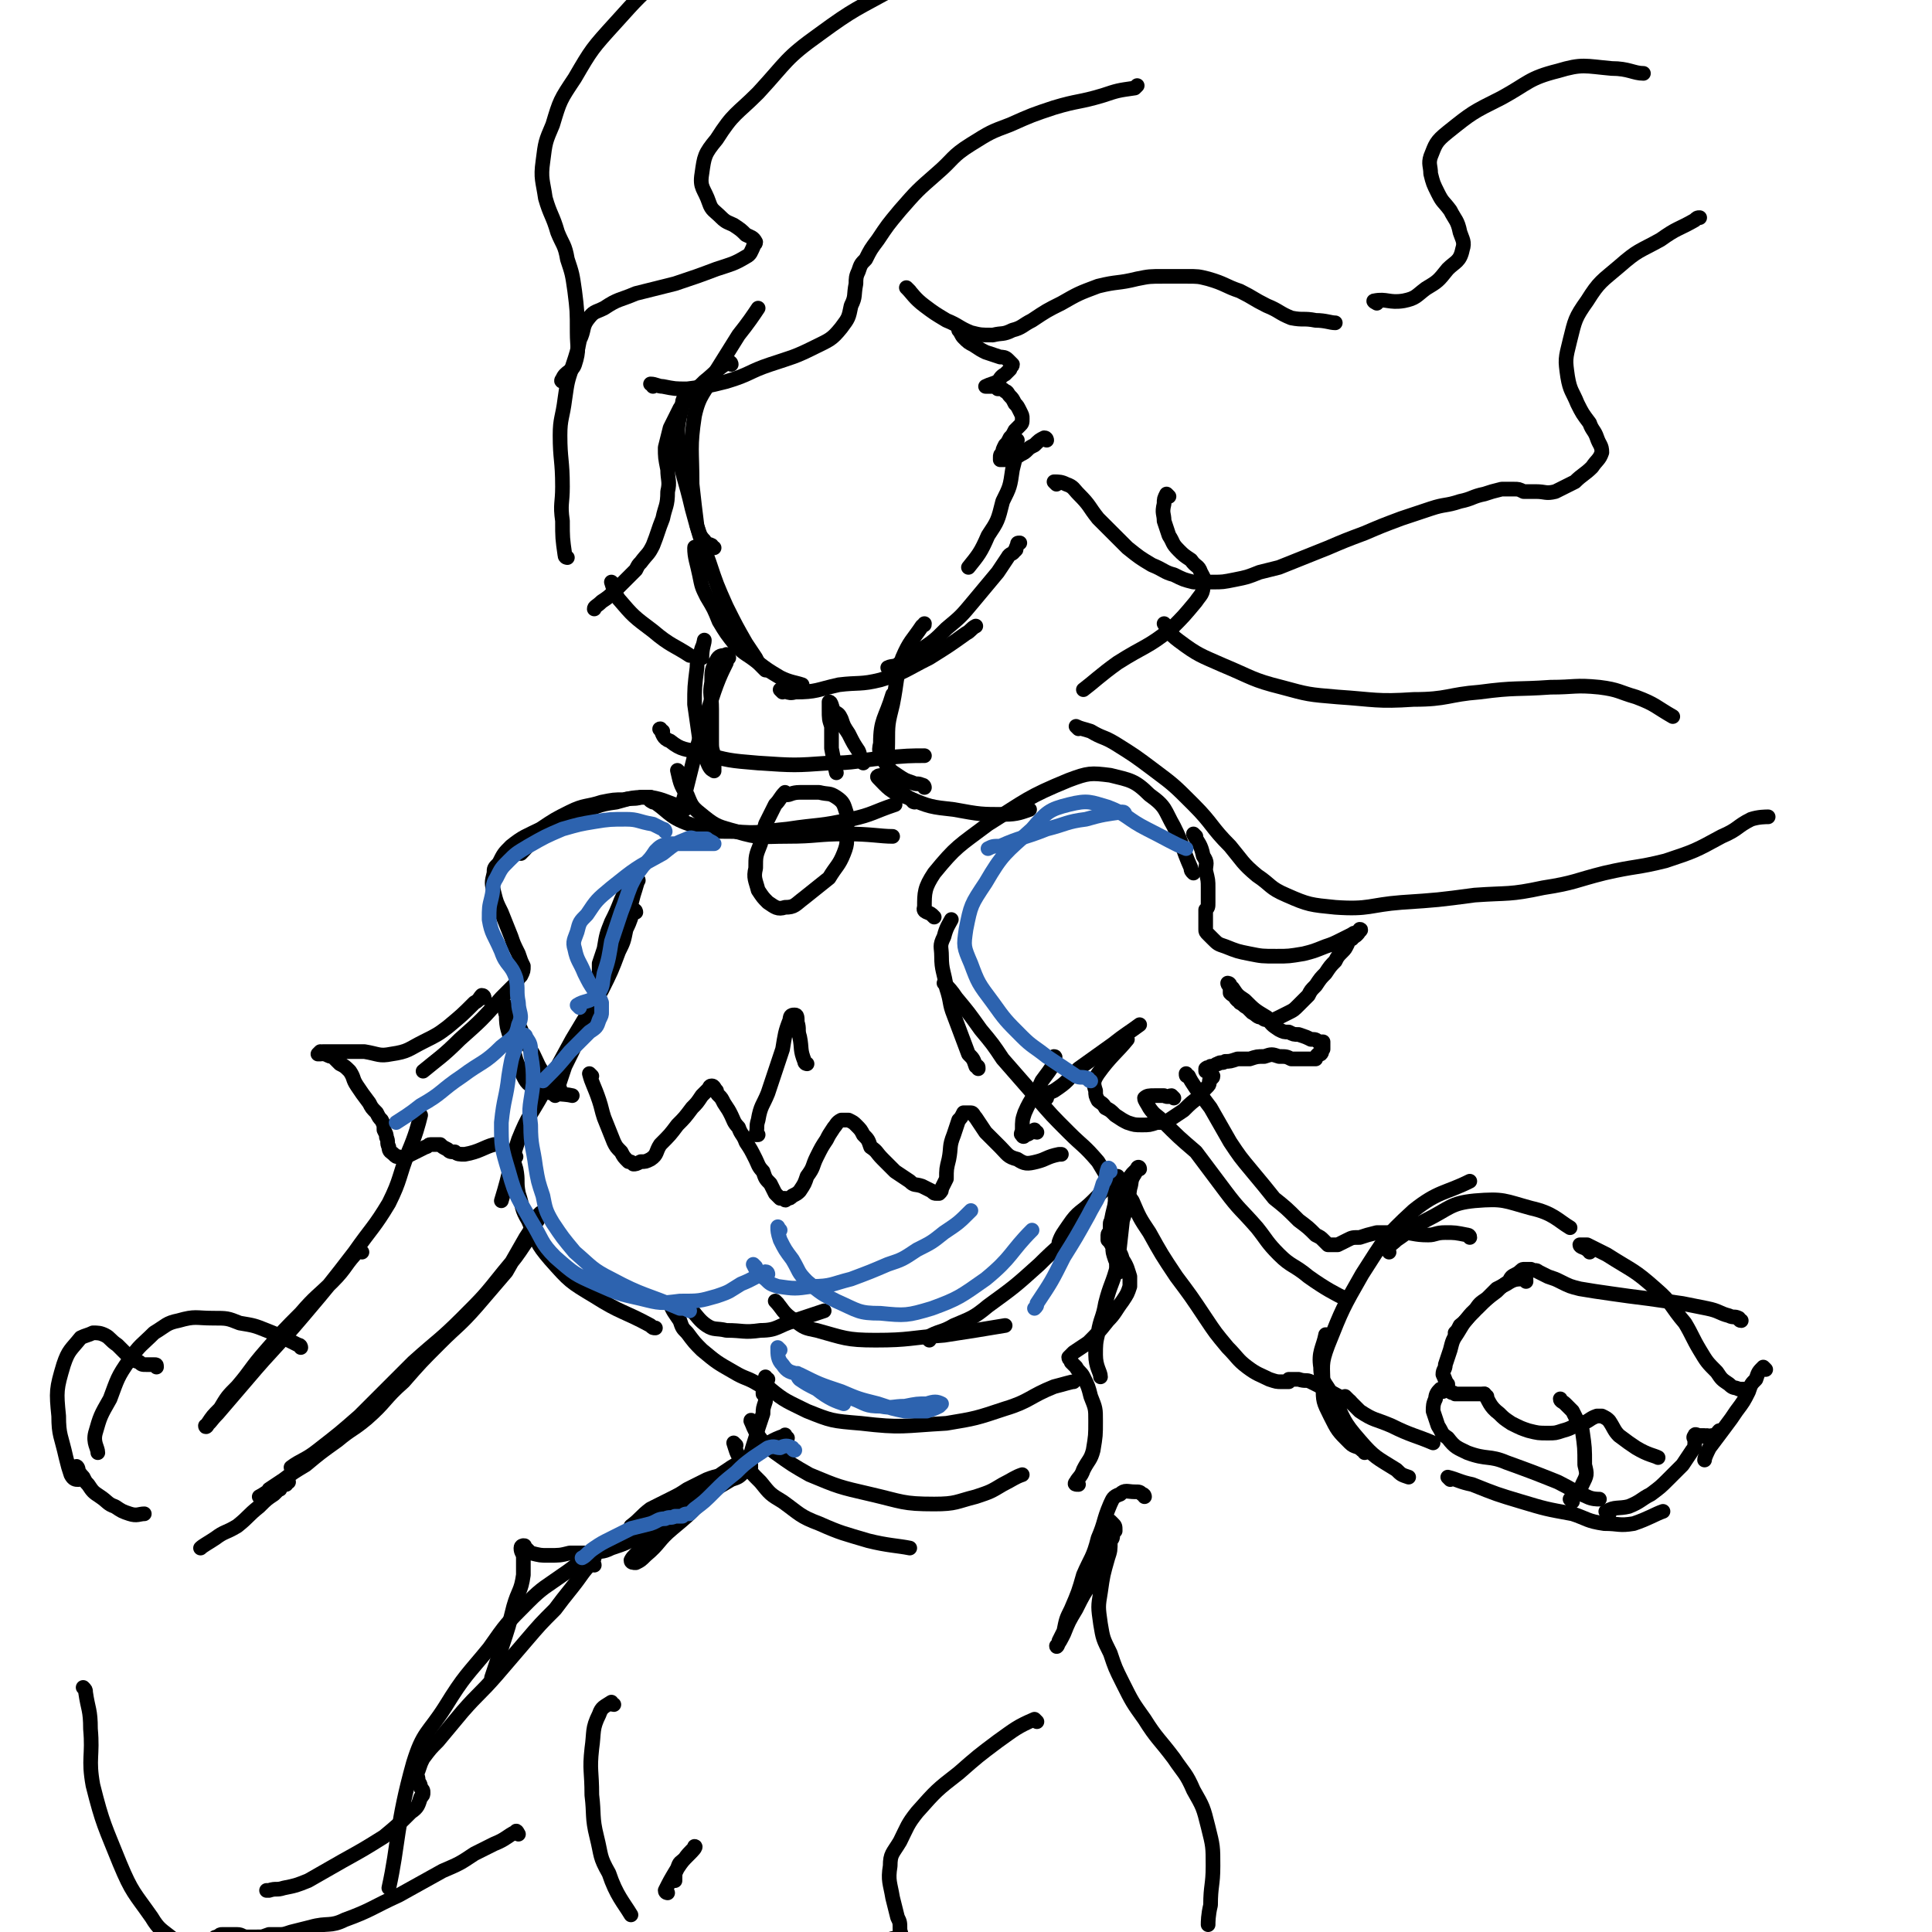 <svg viewBox='0 0 790 790' version='1.1' xmlns='http://www.w3.org/2000/svg' xmlns:xlink='http://www.w3.org/1999/xlink'><g fill='none' stroke='rgb(0,0,0)' stroke-width='6' stroke-linecap='round' stroke-linejoin='round'><path d='M285,225c0,0 -1,-2 -1,-1 0,4 1,6 2,11 1,5 1,5 3,9 3,5 3,5 5,10 3,5 3,5 7,10 4,4 4,3 9,7 4,3 4,3 9,6 4,2 6,2 9,3 '/><path d='M320,283c0,0 -1,-1 -1,-1 2,0 3,2 6,1 9,0 9,-1 18,-3 8,-1 9,0 17,-2 10,-3 10,-4 20,-9 8,-5 8,-5 15,-10 2,-1 2,-2 4,-3 '/><path d='M364,274c0,0 -1,-1 -1,-1 2,-1 3,0 5,-2 4,-2 4,-2 8,-5 6,-4 6,-4 11,-9 6,-5 6,-5 11,-11 5,-6 5,-6 10,-12 2,-3 2,-3 4,-6 1,-2 2,-1 3,-3 1,0 0,-1 1,-2 0,-1 0,-1 1,-1 '/><path d='M313,274c0,0 -1,-1 -1,-1 -2,-2 -2,-2 -3,-4 -2,-3 -2,-3 -4,-6 -4,-7 -4,-7 -8,-15 -4,-9 -4,-9 -7,-18 -4,-11 -4,-11 -7,-22 -3,-13 -4,-13 -6,-25 0,-9 0,-9 2,-17 0,-2 0,-2 1,-4 '/><path d='M292,224c0,0 -1,0 -1,-1 -2,-1 -2,0 -3,-2 -2,-2 -2,-3 -3,-6 -1,-8 -1,-8 -2,-17 0,-14 -1,-15 1,-28 2,-9 4,-9 8,-17 5,-8 5,-8 10,-16 4,-5 6,-8 8,-11 '/><path d='M267,158c0,-1 -1,-1 -1,-1 2,0 3,1 5,1 5,1 5,1 10,1 8,-1 8,-1 16,-3 10,-3 9,-4 18,-7 9,-3 10,-3 18,-7 6,-3 7,-3 11,-8 3,-4 3,-4 4,-9 2,-4 1,-4 2,-9 0,-2 0,-3 1,-5 1,-3 1,-3 3,-5 2,-4 2,-4 5,-8 4,-6 4,-6 9,-12 7,-8 7,-8 15,-15 7,-6 6,-7 14,-12 8,-5 8,-5 16,-8 9,-4 9,-4 18,-7 10,-3 10,-2 20,-5 6,-2 6,-2 13,-3 0,0 0,0 1,-1 '/><path d='M299,149c0,0 0,-1 -1,-1 -5,3 -5,4 -10,8 -2,2 -2,2 -5,4 -3,4 -3,4 -5,7 -2,4 -2,4 -4,8 -1,4 -1,4 -2,8 0,4 0,4 1,9 0,4 1,5 0,9 0,6 -1,6 -2,11 -2,5 -2,6 -4,11 -2,4 -2,3 -5,7 -1,1 -1,1 -2,3 -4,4 -4,4 -8,8 -3,3 -3,3 -6,5 -2,2 -3,2 -3,3 '/><path d='M232,228c0,0 -1,0 -1,-1 -1,-7 -1,-7 -1,-14 -1,-7 0,-7 0,-14 0,-11 -1,-11 -1,-21 0,-7 1,-7 2,-15 1,-7 1,-7 3,-13 2,-6 2,-6 3,-11 2,-4 1,-5 3,-8 3,-4 3,-3 7,-5 6,-4 6,-3 13,-6 8,-2 8,-2 16,-4 9,-3 9,-3 17,-6 6,-2 7,-2 12,-5 2,-1 2,-2 3,-4 0,-1 1,-1 1,-2 -1,-2 -2,-2 -4,-3 -2,-2 -2,-2 -5,-4 -2,-1 -3,-1 -5,-3 -3,-3 -4,-3 -5,-6 -2,-6 -4,-6 -3,-12 1,-7 1,-8 6,-14 7,-11 8,-10 17,-19 12,-13 11,-14 25,-24 15,-11 15,-10 31,-19 14,-7 15,-7 29,-13 13,-6 12,-7 26,-11 14,-4 14,-4 28,-5 12,-1 13,0 24,2 9,1 13,4 17,6 '/><path d='M372,119c-1,-1 -2,-2 -1,-1 2,2 3,4 7,7 4,3 4,3 9,6 5,2 5,3 10,5 4,1 4,1 9,1 4,-1 4,0 8,-2 4,-1 4,-2 8,-4 6,-4 6,-4 12,-7 7,-4 7,-4 15,-7 8,-2 8,-1 16,-3 5,-1 5,-1 11,-1 5,0 5,0 9,0 5,0 5,0 9,1 7,2 7,3 13,5 6,3 5,3 11,6 5,2 5,3 10,5 5,1 5,0 10,1 4,0 6,1 8,1 '/><path d='M432,198c0,0 -1,-1 -1,-1 2,0 3,0 5,1 3,1 3,2 5,4 5,5 4,5 8,10 6,6 6,6 12,12 5,4 5,4 10,7 5,2 5,3 9,4 4,2 4,2 8,3 4,0 4,0 8,0 4,0 4,0 9,-1 5,-1 5,-1 10,-3 4,-1 4,-1 8,-2 5,-2 5,-2 10,-4 5,-2 5,-2 10,-4 7,-3 7,-3 15,-6 7,-3 7,-3 15,-6 6,-2 6,-2 12,-4 6,-2 6,-1 12,-3 5,-1 5,-2 10,-3 3,-1 3,-1 7,-2 2,0 2,0 5,0 2,0 2,0 4,1 3,0 3,0 5,0 4,0 4,1 8,0 4,-2 4,-2 8,-4 3,-3 4,-3 7,-6 2,-3 3,-3 4,-6 0,-3 -1,-3 -2,-6 -1,-3 -2,-3 -3,-6 -3,-4 -3,-4 -5,-8 -2,-5 -3,-5 -4,-11 -1,-7 -1,-7 1,-15 2,-8 2,-9 7,-16 5,-8 6,-8 13,-14 8,-7 8,-6 17,-11 7,-5 7,-4 14,-8 1,-1 1,-1 2,-1 '/><path d='M563,124c0,0 -2,-1 -1,-1 5,-1 6,1 12,0 5,-1 5,-2 9,-5 5,-3 5,-3 9,-8 3,-3 5,-3 6,-8 1,-3 0,-4 -1,-7 -1,-5 -2,-5 -4,-9 -3,-4 -3,-3 -5,-7 -2,-4 -2,-4 -3,-8 0,-3 -1,-4 0,-7 2,-5 2,-6 7,-10 10,-8 10,-8 22,-14 11,-6 11,-8 23,-11 10,-3 11,-2 22,-1 7,0 9,2 13,2 '/><path d='M478,203c0,0 -1,-1 -1,-1 -1,2 -1,2 -1,4 -1,4 0,4 0,7 1,3 1,3 2,6 2,3 1,3 4,6 2,2 2,2 5,4 2,3 3,2 4,5 1,2 2,3 1,5 0,4 -1,4 -3,7 -5,6 -5,6 -10,11 -10,8 -11,7 -22,14 -7,5 -10,8 -14,11 '/><path d='M251,239c0,0 -1,-1 -1,-1 1,3 1,4 3,7 6,7 6,7 14,13 7,6 9,6 15,10 '/><path d='M477,256c0,0 -1,-1 -1,-1 2,3 2,4 6,7 8,6 9,6 18,10 12,5 12,6 24,9 11,3 11,3 23,4 15,1 16,2 31,1 14,0 14,-2 27,-3 15,-2 15,-1 29,-2 10,0 10,-1 20,0 8,1 8,2 15,4 8,3 8,4 15,8 '/><path d='M441,298c0,0 -1,-1 -1,-1 2,1 3,1 6,2 5,3 5,2 10,5 8,5 8,5 16,11 8,6 8,6 16,14 8,8 7,9 15,17 5,6 5,7 11,12 6,4 5,5 12,8 9,4 10,4 20,5 14,1 14,-1 27,-2 15,-1 15,-1 30,-3 14,-1 14,0 28,-3 13,-2 13,-3 25,-6 13,-3 13,-2 25,-5 12,-4 12,-4 23,-10 7,-3 6,-4 12,-7 3,-1 6,-1 7,-1 '/><path d='M231,156c-1,0 -2,0 -1,-1 1,-3 4,-3 5,-6 2,-6 1,-7 1,-13 0,-9 0,-9 -1,-17 -1,-7 -1,-7 -3,-13 -1,-6 -2,-6 -4,-11 -2,-7 -3,-7 -5,-14 -1,-7 -2,-8 -1,-15 1,-8 1,-8 4,-15 3,-10 3,-10 9,-19 7,-12 7,-12 17,-23 9,-10 9,-10 19,-19 10,-9 10,-9 20,-15 10,-6 10,-5 21,-9 2,0 2,0 4,0 '/><path d='M298,269c-1,-1 -1,-2 -1,-1 -2,0 -3,0 -4,2 -2,4 -2,4 -2,9 -1,5 0,5 0,11 0,6 0,6 0,13 0,3 0,3 1,6 0,2 0,2 0,4 0,1 0,3 0,2 -1,0 -2,-1 -3,-4 -1,-4 -1,-4 -3,-9 -1,-7 -1,-7 -2,-14 0,-7 0,-7 1,-15 0,-4 1,-4 2,-8 1,-2 1,-4 1,-3 0,1 -1,3 -1,7 '/><path d='M353,312c0,0 0,-1 -1,-1 -1,-2 0,-2 -1,-4 -2,-3 -2,-3 -4,-7 -2,-3 -2,-3 -3,-6 -1,-2 -1,-2 -3,-3 -1,-2 -1,-4 -2,-4 0,0 0,2 0,3 0,4 0,4 1,7 0,5 0,5 0,9 1,5 1,6 2,10 '/><path d='M259,360c0,0 -1,-1 -1,-1 -2,4 -2,5 -4,9 -2,5 -2,5 -4,9 -2,5 -2,5 -3,11 -1,3 -1,3 -2,6 0,3 0,3 0,5 0,1 -1,2 -1,2 0,1 1,0 1,0 5,-14 4,-15 9,-29 3,-6 5,-10 7,-12 0,-1 -1,3 -2,6 -1,4 -1,4 -3,8 -3,10 -3,10 -7,19 -4,11 -4,11 -9,22 -4,11 -4,11 -9,21 -2,6 -3,9 -4,12 '/><path d='M260,373c0,0 0,-1 -1,-1 -1,3 -1,4 -3,8 -1,5 -1,5 -3,9 -3,8 -3,8 -7,16 -6,10 -6,10 -12,20 -6,11 -6,11 -12,22 -5,9 -6,9 -10,19 -4,12 -3,12 -7,25 0,0 0,0 0,0 '/><path d='M211,473c0,0 -1,-1 -1,-1 0,2 0,3 1,6 1,5 0,5 1,10 2,6 1,6 4,11 4,9 3,9 9,16 8,9 8,9 18,15 11,7 12,6 23,12 1,1 1,1 2,1 '/><path d='M284,537c0,0 -1,-1 -1,-1 2,2 3,4 6,6 3,2 4,1 8,2 7,0 7,1 14,0 7,0 7,-2 14,-4 6,-2 9,-3 12,-4 '/><path d='M318,533c0,0 -1,-1 -1,-1 3,3 3,5 8,8 4,3 4,3 9,4 11,3 12,4 24,4 14,0 14,-1 28,-2 13,-2 13,-2 25,-4 '/><path d='M380,548c0,0 -1,-1 -1,-1 5,-3 6,-2 11,-5 7,-3 8,-3 14,-8 11,-8 11,-8 21,-17 7,-7 11,-10 14,-13 '/><path d='M458,520c0,-1 0,-1 -1,-1 -1,-2 0,-2 -1,-4 -1,-3 -1,-3 -1,-5 -1,-2 -1,-2 -2,-3 0,-1 0,-1 0,-2 0,-1 1,-1 1,-2 0,-2 0,-2 0,-3 1,-1 1,-1 1,-3 1,-3 1,-3 1,-6 0,-3 0,-3 -1,-6 -3,-5 -3,-5 -6,-10 -6,-7 -6,-6 -12,-12 -7,-7 -7,-7 -13,-14 -7,-8 -7,-8 -14,-16 -4,-6 -4,-6 -9,-12 -5,-7 -5,-7 -10,-13 -2,-3 -3,-4 -5,-6 '/><path d='M242,440c0,0 -1,-1 -1,-1 1,4 2,5 4,11 1,3 1,4 2,7 2,5 2,5 4,10 1,2 1,2 3,4 1,2 1,2 3,4 1,0 1,0 2,1 1,0 1,0 3,-1 2,0 2,0 4,-1 3,-2 2,-3 4,-6 4,-4 4,-4 7,-8 3,-3 3,-3 6,-7 2,-2 2,-2 4,-5 1,-1 1,-1 3,-3 0,0 0,-1 1,-1 1,0 1,1 2,2 0,1 0,1 1,2 1,1 1,1 2,3 2,3 2,3 3,5 1,2 1,3 3,5 1,3 2,3 3,6 2,3 2,3 4,7 1,2 1,3 3,5 1,3 1,3 3,5 1,2 1,2 2,4 1,1 1,1 2,2 1,0 1,0 2,0 0,1 0,1 1,0 1,0 1,0 2,-1 2,-1 2,-1 3,-2 2,-3 2,-3 3,-6 3,-4 2,-4 4,-8 2,-4 2,-4 4,-7 1,-2 1,-2 3,-5 1,-1 1,-2 3,-3 1,0 1,0 3,0 2,1 2,1 3,2 2,2 2,2 3,4 2,2 2,2 3,5 3,2 2,2 5,5 2,2 2,2 5,5 3,2 3,2 6,4 2,2 2,1 5,2 2,1 2,1 4,2 1,1 1,1 2,1 0,0 0,0 1,0 0,0 0,0 0,0 1,-1 1,-1 1,-2 1,-2 1,-2 2,-4 0,-4 0,-4 1,-8 1,-5 0,-5 2,-10 1,-3 1,-3 2,-6 1,-1 1,-1 2,-3 1,0 2,0 3,0 1,0 1,1 2,2 2,3 2,3 4,6 3,3 3,3 6,6 3,3 3,4 7,5 3,2 4,2 8,1 4,-1 4,-2 9,-3 0,0 0,0 1,0 '/><path d='M424,463c-1,0 -1,-1 -1,-1 -2,1 -2,2 -4,2 0,1 -1,1 -1,0 -1,0 0,-1 0,-2 0,-4 0,-4 1,-7 3,-7 4,-6 7,-13 3,-4 3,-4 5,-7 0,-2 0,-3 0,-3 1,0 0,1 0,3 '/><path d='M428,449c0,-1 -2,-1 -1,-1 1,-1 2,-1 4,-2 6,-4 5,-4 10,-9 7,-5 7,-5 14,-10 5,-4 7,-5 11,-8 '/><path d='M382,375c0,0 0,0 -1,-1 -1,-1 -4,-1 -3,-3 0,-6 0,-8 4,-14 9,-11 10,-11 22,-20 16,-10 16,-11 33,-18 8,-3 9,-3 17,-2 8,2 10,2 16,8 7,5 6,6 10,13 4,8 3,8 7,17 0,1 0,1 1,2 '/><path d='M489,342c0,0 -1,-1 -1,-1 2,4 3,4 4,9 2,3 1,3 1,6 1,4 1,4 1,7 0,3 0,3 0,6 0,2 0,2 -1,3 0,1 0,1 0,3 0,1 0,1 0,3 0,1 0,1 0,2 0,1 0,1 1,2 1,1 1,1 2,2 2,2 2,2 5,3 5,2 5,2 10,3 5,1 5,1 11,1 5,0 5,0 11,-1 4,-1 4,-1 9,-3 3,-1 3,-1 7,-3 2,-1 2,-1 4,-2 1,-1 1,0 2,-1 1,0 2,-1 1,-1 0,0 0,1 -1,2 -1,1 -1,1 -2,1 0,1 0,1 -1,1 -1,1 -1,1 -1,2 -1,2 -1,2 -2,3 -2,2 -2,2 -3,4 -2,2 -2,2 -4,5 -2,2 -2,2 -4,5 -2,2 -2,2 -3,4 -2,2 -2,2 -4,4 -2,2 -2,2 -4,3 -2,1 -2,1 -4,2 -2,1 -2,1 -4,1 -2,0 -2,0 -3,-1 -2,0 -2,-1 -4,-2 -1,-1 -1,-1 -2,-2 -2,-1 -1,-1 -3,-2 0,-1 0,-1 -1,-1 -1,-1 -1,-1 -1,-2 -1,0 -1,0 -2,-1 0,-1 0,-1 0,-1 0,-1 0,-1 0,-2 0,0 0,0 0,0 0,-1 -1,-1 -1,-1 0,0 0,1 1,1 0,1 0,1 1,1 2,3 2,3 5,5 4,4 4,4 9,7 2,3 2,3 5,5 2,1 2,1 4,1 2,1 2,1 4,1 3,1 3,1 5,2 2,0 2,0 3,1 1,0 1,0 2,0 0,1 0,1 0,1 0,1 0,1 0,2 -1,1 0,1 -1,2 0,0 -1,0 -1,0 -1,1 -1,1 -1,2 -1,0 -2,0 -3,0 -1,0 -1,0 -3,0 -2,0 -2,0 -4,0 -2,-1 -2,-1 -5,-1 -3,-1 -3,-1 -6,0 -3,0 -3,0 -6,1 -3,0 -3,0 -5,0 -3,1 -3,1 -5,1 -1,1 -2,0 -3,1 -1,0 -1,1 -3,1 -1,1 -1,0 -2,1 0,0 0,1 0,1 0,0 0,0 1,0 0,0 1,0 1,0 0,0 0,1 0,1 1,1 1,1 1,1 0,1 -1,1 -1,1 -1,1 0,2 -1,3 -2,2 -2,2 -3,4 -4,3 -4,3 -7,6 -3,2 -3,2 -6,4 -2,1 -2,1 -5,1 -3,1 -3,1 -6,1 -3,0 -3,0 -6,-1 -2,-1 -2,-1 -5,-3 -2,-2 -2,-2 -4,-3 -1,-2 -2,-2 -3,-3 -1,-2 -1,-2 -1,-4 -1,-3 -1,-4 1,-7 5,-7 8,-9 12,-14 '/><path d='M280,331c-1,0 -1,-1 -1,-1 -7,-2 -7,-3 -13,-4 -7,0 -7,0 -14,2 -8,1 -8,2 -16,5 -7,3 -8,3 -14,7 -5,4 -5,5 -9,9 '/><path d='M267,327c-1,0 -1,-1 -1,-1 -2,0 -2,0 -4,0 -3,1 -3,0 -7,1 -4,0 -4,0 -9,1 -6,2 -7,1 -13,4 -6,3 -6,3 -12,7 -6,3 -7,3 -12,7 -3,3 -3,3 -5,7 -2,2 -2,2 -2,4 -1,4 -1,4 0,8 1,4 1,4 3,8 2,5 2,5 4,10 1,3 1,3 3,7 1,3 1,3 2,5 0,2 0,2 -1,4 -1,1 -1,1 -2,3 -3,3 -3,3 -6,6 -8,9 -8,9 -17,17 -7,7 -9,8 -15,13 '/><path d='M198,408c0,0 0,-1 -1,-1 -1,1 -1,2 -3,3 -5,5 -5,5 -11,10 -4,3 -4,3 -10,6 -6,3 -6,4 -13,5 -5,1 -5,0 -11,-1 -4,0 -4,0 -8,0 -3,0 -3,0 -6,0 -2,0 -2,0 -3,0 -1,1 -1,1 -1,1 0,0 -1,0 -1,0 0,0 1,-1 1,-1 1,1 1,1 2,1 2,1 2,1 3,1 1,1 1,1 3,3 2,1 2,1 4,3 2,3 1,3 3,6 2,3 2,3 5,7 1,2 1,2 3,4 1,2 1,2 2,3 1,2 1,2 1,4 1,2 1,2 1,3 1,2 0,2 1,4 0,2 1,2 2,3 1,1 1,1 2,1 2,1 2,0 3,0 2,-1 2,-1 4,-2 2,-1 2,-1 4,-2 1,0 1,-1 2,-1 1,0 1,0 2,0 1,0 1,0 2,0 1,1 1,1 3,2 1,1 1,1 3,1 1,1 2,1 4,1 6,-1 8,-3 12,-4 '/><path d='M229,446c0,-1 0,-1 -1,-1 -3,-3 -3,-2 -5,-5 -3,-4 -3,-5 -5,-9 -3,-5 -3,-5 -5,-10 -2,-4 -2,-4 -4,-8 -1,-1 -1,-2 -2,-1 0,0 -1,1 0,3 0,6 1,6 2,11 2,6 1,6 4,12 2,4 2,5 6,7 7,3 11,2 15,3 '/><path d='M330,435c0,0 -1,0 -1,-1 -2,-5 -1,-5 -2,-10 -1,-3 0,-3 -1,-6 0,-2 0,-3 -1,-3 -1,0 -2,0 -2,2 -2,5 -2,6 -3,12 -3,9 -3,9 -6,18 -2,5 -3,5 -4,11 -1,3 0,3 -1,6 0,0 1,0 1,0 '/><path d='M275,534c0,0 -1,-2 -1,-1 1,3 2,4 4,7 1,3 1,3 3,5 3,4 3,4 6,7 6,5 6,5 13,9 5,3 5,2 10,5 2,1 2,1 2,4 1,1 1,1 1,3 -1,3 -1,3 -1,5 -1,3 -1,3 -2,6 -1,4 -1,4 -2,7 -1,3 -1,4 -1,5 '/><path d='M314,564c-1,0 -1,-1 -1,-1 0,2 0,3 2,5 6,5 7,5 15,9 10,4 10,4 22,5 17,2 17,1 35,0 12,-2 12,-2 24,-6 10,-3 10,-5 20,-9 4,-1 7,-2 8,-2 '/><path d='M308,582c0,0 -1,-2 -1,-1 1,2 1,3 3,6 3,4 3,4 7,7 7,5 7,5 14,9 12,5 12,5 25,8 13,3 13,4 26,4 9,0 9,-1 17,-3 6,-2 6,-2 11,-5 4,-2 5,-3 8,-4 '/><path d='M301,591c0,0 -1,-1 -1,-1 1,3 1,4 3,7 4,5 4,5 8,9 4,5 4,5 9,8 7,5 7,6 15,9 9,4 10,4 20,7 8,2 12,2 17,3 '/><path d='M441,607c-1,0 -2,0 -1,-1 1,-2 2,-2 3,-5 2,-4 3,-4 4,-8 1,-6 1,-6 1,-12 0,-5 0,-5 -2,-10 -1,-4 -1,-4 -3,-8 -1,-2 -2,-2 -3,-4 -1,-1 -1,-1 -2,-2 0,-1 -1,-1 -1,-2 1,-1 1,-1 2,-2 3,-2 3,-2 6,-4 4,-4 4,-4 8,-9 3,-3 3,-4 6,-8 2,-3 2,-3 3,-6 0,-2 0,-2 0,-4 -1,-3 -1,-4 -3,-7 -1,-4 -2,-3 -4,-8 -1,-3 -1,-3 -1,-6 1,-5 1,-5 2,-9 1,-3 1,-4 3,-7 1,-3 2,-2 4,-5 1,-1 1,-1 2,-2 0,-1 1,-1 1,0 0,0 -1,0 -2,2 -2,3 -1,3 -2,6 -1,7 -1,7 -3,13 -1,9 -1,9 -2,18 -2,8 -3,8 -5,16 -1,6 -2,6 -3,12 -1,4 -1,5 -1,9 0,5 2,7 2,9 '/><path d='M148,512c0,0 -1,-1 -1,-1 -6,6 -5,7 -11,13 -6,6 -7,6 -13,13 -7,7 -7,7 -14,15 -7,8 -6,8 -12,15 -4,4 -4,4 -7,9 -3,3 -3,3 -5,6 0,1 -1,2 -1,1 2,-1 2,-2 5,-5 6,-7 6,-7 12,-14 11,-13 12,-13 23,-26 11,-13 11,-13 21,-26 7,-10 8,-10 14,-20 5,-10 4,-11 8,-21 3,-7 4,-11 5,-15 '/><path d='M120,601c0,0 -1,-1 -1,-1 4,-3 6,-3 11,-7 9,-7 9,-7 17,-14 11,-11 11,-11 22,-22 10,-9 11,-9 20,-18 9,-9 9,-9 17,-19 5,-6 5,-6 9,-12 2,-4 2,-4 4,-8 1,-1 1,-1 1,-3 1,0 1,-1 1,-1 -1,1 -2,2 -3,4 -1,3 -1,3 -3,6 -4,7 -4,7 -8,14 -6,7 -6,7 -12,14 -7,8 -8,8 -15,15 -8,8 -8,8 -15,16 -8,7 -7,8 -15,15 -6,5 -6,4 -12,9 -7,5 -7,5 -13,10 -5,3 -5,3 -9,6 -3,2 -3,2 -6,4 -1,2 -1,2 -3,3 0,0 -1,0 -1,0 2,-1 3,-2 5,-3 2,-1 2,-1 3,-2 1,-1 1,-1 2,-1 1,-1 1,-1 2,0 0,0 -1,0 -1,1 -1,0 -1,0 -2,1 -1,1 0,1 -1,1 -1,1 -1,1 -2,2 -3,2 -3,2 -6,5 -5,4 -4,4 -9,8 -5,3 -5,2 -9,5 -3,2 -5,3 -6,4 '/><path d='M123,551c0,0 0,-1 -1,-1 -2,-1 -2,-1 -4,-2 -4,-2 -4,-2 -9,-4 -5,-2 -5,-2 -11,-3 -5,-2 -5,-2 -11,-2 -7,0 -7,-1 -14,1 -5,1 -5,2 -10,5 -5,5 -6,5 -10,11 -5,7 -5,8 -8,16 -4,7 -4,7 -6,14 -1,4 1,6 1,8 '/><path d='M32,601c0,-1 -1,-2 -1,-1 1,1 1,2 3,4 1,2 1,2 2,3 2,3 2,3 5,5 3,2 3,3 6,4 3,2 3,2 6,3 3,1 4,0 6,0 '/><path d='M64,559c0,-1 0,-1 -1,-1 -1,0 -2,0 -3,0 -2,0 -2,0 -3,-1 -3,-1 -3,-1 -5,-3 -2,-2 -2,-2 -4,-4 -3,-2 -3,-3 -5,-4 -2,-1 -3,-1 -5,-1 -2,1 -3,1 -5,2 -4,5 -5,5 -7,11 -3,10 -3,11 -2,21 0,8 1,8 3,17 1,4 1,4 2,7 1,2 2,2 3,2 '/><path d='M480,449c0,0 0,0 -1,-1 -1,0 -1,1 -3,0 -2,0 -2,0 -4,0 -2,0 -3,0 -4,1 0,1 1,2 2,4 2,3 3,3 5,5 7,7 7,7 14,13 6,8 6,8 12,16 6,8 6,7 13,15 4,5 4,6 9,11 5,5 6,4 12,9 7,5 11,7 15,9 '/><path d='M428,180c0,0 0,-1 -1,-1 -2,1 -2,1 -4,3 -2,1 -2,1 -3,2 -1,1 -1,1 -3,2 -1,1 -1,0 -2,1 -1,0 -1,0 -2,1 -1,0 -1,0 -2,0 -1,0 -1,0 -1,0 0,0 -1,0 -1,0 0,0 0,0 0,-1 0,-1 0,-1 1,-2 0,-1 0,-1 1,-3 1,-1 1,-1 2,-3 1,-1 1,-1 2,-3 1,-1 1,-1 2,-2 1,-1 1,-1 1,-3 0,-1 0,-1 -1,-3 -1,-2 -1,-2 -2,-3 -1,-2 -1,-2 -2,-3 -1,-1 -1,-2 -2,-2 -1,-1 -1,-1 -3,-1 -1,-1 -1,-1 -2,-1 -1,0 -1,0 -1,0 -1,0 -2,0 -2,0 2,-1 3,-1 5,-2 1,-1 1,-2 3,-3 1,-1 1,-1 2,-2 0,-1 1,-1 1,-2 -1,-1 -1,-1 -2,-2 -1,-1 -2,-1 -3,-1 -3,-1 -3,-1 -6,-2 -2,-1 -2,-1 -5,-3 -2,-1 -2,-1 -4,-3 -1,-1 -1,-2 -2,-3 '/><path d='M416,180c0,0 -1,-1 -1,-1 0,2 1,2 1,5 -1,4 -1,4 -2,8 -1,7 -1,7 -4,13 -2,8 -2,8 -6,14 -3,7 -4,8 -8,13 '/><path d='M363,318c0,0 0,-1 -1,-1 -1,0 -4,0 -3,1 4,4 5,6 12,8 9,4 10,4 19,5 11,2 11,2 21,2 5,0 7,-1 10,-2 '/><path d='M459,484c0,0 -1,-1 -1,-1 2,3 2,4 5,8 3,7 3,7 7,13 5,9 5,9 11,18 6,8 6,8 12,17 4,6 4,6 9,12 4,4 4,5 8,8 4,3 5,3 9,5 3,1 3,1 5,1 1,0 1,0 2,0 0,0 0,0 1,0 0,0 0,-1 0,-1 0,0 0,0 1,0 1,0 1,0 3,0 3,1 3,0 5,1 8,4 8,4 15,8 1,0 1,0 1,0 '/><path d='M558,594c0,0 0,-1 -1,-1 -2,-2 -3,-1 -5,-3 -5,-5 -5,-5 -8,-11 -3,-6 -3,-6 -3,-12 0,-9 -1,-9 2,-17 6,-15 6,-15 14,-29 9,-14 9,-15 21,-26 10,-8 13,-7 23,-12 '/><path d='M568,512c0,-1 -1,-1 -1,-1 1,-2 2,-2 4,-4 6,-4 6,-5 12,-8 10,-5 10,-7 20,-8 12,-1 12,0 23,3 9,2 11,5 16,8 '/><path d='M543,547c0,0 -1,-2 -1,-1 -1,5 -3,7 -2,13 0,6 2,6 5,12 5,10 4,10 11,18 6,7 7,7 15,12 2,2 2,2 5,3 '/><path d='M601,506c0,-1 -1,-1 -1,-1 -5,-1 -5,-1 -9,-1 -4,0 -4,1 -7,1 -6,0 -6,-1 -11,-1 -5,0 -5,0 -10,0 -4,1 -4,1 -7,2 -3,0 -3,0 -5,1 -2,1 -2,1 -4,2 -1,0 -1,0 -2,0 -1,0 -1,0 -2,0 -1,-1 -1,-1 -2,-2 -1,-1 -1,-1 -3,-2 -3,-3 -3,-3 -7,-6 -5,-5 -5,-5 -10,-9 -4,-5 -4,-5 -9,-11 -5,-6 -5,-6 -9,-12 -4,-7 -4,-7 -8,-14 -3,-4 -3,-4 -6,-8 -2,-3 -2,-3 -3,-5 -1,0 -1,0 -1,-1 '/><path d='M551,572c0,0 -1,-1 -1,-1 2,2 3,3 6,6 6,4 6,3 13,6 8,4 10,4 17,7 '/><path d='M712,540c-1,0 -1,-1 -1,-1 -2,-1 -2,0 -4,-1 -4,-1 -4,-2 -9,-3 -5,-1 -5,-1 -10,-2 -7,-1 -7,-1 -14,-2 -8,-1 -8,-1 -15,-2 -7,-1 -7,-1 -13,-2 -4,-1 -4,-1 -8,-3 -2,-1 -2,-1 -5,-2 -2,-1 -2,-1 -4,-2 -1,-1 -1,0 -3,-1 -1,0 -1,0 -3,0 -1,0 -1,1 -3,2 -2,1 -2,1 -3,3 -3,2 -3,2 -5,4 -4,3 -4,3 -8,7 -4,3 -3,4 -7,7 -1,2 -1,2 -2,3 '/><path d='M624,524c0,-1 0,-2 -1,-1 -3,0 -4,0 -7,2 -2,1 -2,1 -4,2 -2,2 -2,2 -4,4 -3,2 -3,2 -5,5 -4,4 -4,4 -7,9 -2,3 -2,3 -3,7 -1,3 -1,3 -2,6 0,2 -1,2 -1,4 1,2 1,3 2,4 0,2 0,2 1,3 1,1 1,0 2,1 2,0 2,0 4,0 2,0 2,0 3,0 3,0 4,0 5,0 '/><path d='M608,571c0,0 -2,-1 -1,-1 2,3 2,5 6,8 2,2 2,2 5,4 4,2 4,2 7,3 4,1 4,1 8,1 3,0 3,0 6,-1 4,-1 4,-2 8,-3 3,-1 3,-2 6,-3 1,0 1,0 2,0 2,1 2,1 3,2 2,3 2,4 4,6 4,3 4,3 7,5 5,3 7,3 9,4 '/><path d='M650,512c0,-1 0,-1 -1,-1 -1,-1 -3,-1 -3,-2 0,0 2,0 3,0 4,2 4,2 8,4 11,7 11,6 20,14 7,6 6,7 12,14 3,5 3,6 6,11 3,5 3,5 7,9 2,3 2,3 5,5 2,2 2,1 4,2 1,0 2,0 2,0 '/><path d='M722,560c0,0 -1,-1 -1,-1 -2,2 -2,2 -3,5 -2,2 -2,2 -3,5 -2,4 -2,4 -5,8 -2,3 -2,3 -5,7 -3,4 -3,4 -6,8 -1,2 -2,4 -2,5 '/><path d='M590,569c0,0 -1,-1 -1,-1 -1,1 -2,2 -2,4 -1,2 -1,3 -1,5 1,3 1,3 2,6 2,3 1,3 4,5 3,4 4,4 8,6 8,3 9,1 16,4 11,4 11,4 21,8 6,3 5,3 12,6 2,1 4,1 5,1 '/><path d='M643,614c0,0 -1,-1 -1,-1 2,-3 4,-3 5,-6 2,-4 2,-4 1,-8 0,-7 0,-7 -1,-14 -2,-4 -2,-4 -4,-8 -2,-2 -2,-2 -3,-3 -1,-1 -2,-1 -2,-2 '/><path d='M593,605c0,0 -1,-1 -1,-1 4,1 5,2 10,3 10,4 10,4 20,7 10,3 10,3 21,5 6,2 6,3 13,4 6,0 6,1 12,0 6,-2 9,-4 12,-5 '/><path d='M658,619c-1,-1 -2,-1 -1,-1 3,-2 5,-1 9,-2 5,-2 5,-3 9,-5 4,-3 4,-3 7,-6 3,-3 3,-3 6,-6 2,-3 2,-3 4,-6 1,-1 1,-2 1,-4 0,-1 -1,-1 0,-2 0,-1 1,0 2,0 1,0 0,0 1,0 0,0 0,0 1,0 0,1 0,0 1,0 1,0 1,1 2,0 2,0 2,-1 3,-2 '/><path d='M303,603c0,0 -1,-2 -1,-1 -4,2 -4,3 -8,6 -4,3 -4,3 -8,7 -5,5 -5,5 -11,10 -6,5 -5,6 -11,11 -2,2 -2,2 -4,3 -1,0 -2,0 -2,-1 1,-2 2,-2 4,-5 3,-4 3,-4 7,-8 5,-5 5,-5 11,-9 5,-3 5,-3 10,-6 4,-2 4,-2 9,-5 3,-1 3,-1 5,-3 2,-1 2,-1 3,-2 0,0 0,-1 0,-1 -1,0 -2,0 -3,1 -3,1 -3,1 -6,2 -4,2 -4,1 -9,3 -4,2 -4,2 -8,4 -3,2 -3,2 -7,4 -4,2 -4,2 -8,4 -4,3 -4,4 -8,7 0,1 0,1 0,1 '/><path d='M322,588c-1,0 -1,-2 -1,-1 -6,2 -6,3 -12,6 -5,4 -5,4 -10,7 -6,4 -6,4 -12,9 -8,5 -8,5 -15,10 -6,4 -5,5 -11,9 -5,3 -5,3 -11,5 -4,2 -4,1 -9,2 -4,0 -4,0 -8,0 -4,1 -4,1 -9,1 -3,0 -3,0 -7,-1 -1,-1 -1,-1 -2,-2 -1,-1 0,-1 -1,-1 0,0 -1,0 -1,1 0,2 1,2 1,4 0,4 0,4 0,7 -1,7 -2,6 -4,13 -2,8 -2,8 -5,17 -2,6 -3,9 -4,12 '/><path d='M243,637c-1,0 -1,-1 -1,-1 -6,3 -6,4 -12,8 -7,5 -8,5 -14,11 -9,9 -9,9 -16,19 -9,11 -10,11 -18,24 -7,11 -9,10 -13,23 -7,25 -6,33 -10,51 '/><path d='M251,697c-1,0 -1,-1 -1,-1 -3,2 -4,2 -5,5 -3,6 -2,7 -3,14 -1,9 0,9 0,19 1,8 0,9 2,17 2,8 1,8 5,15 3,9 6,12 9,17 '/><path d='M273,774c0,0 -1,0 -1,-1 2,-4 2,-4 5,-9 2,-3 2,-3 5,-6 1,-1 3,-3 2,-3 0,1 -2,2 -4,5 -2,2 -2,1 -3,4 -1,2 -1,2 -1,4 0,0 0,0 0,1 '/><path d='M468,612c0,0 0,-1 -1,-1 -1,-1 -1,-1 -3,-1 -3,0 -4,-1 -6,1 -3,1 -3,2 -4,4 -3,7 -2,7 -5,14 -2,8 -3,8 -6,15 -2,7 -2,7 -5,14 -2,4 -2,4 -3,9 -1,2 -1,2 -2,4 0,1 -1,3 -1,2 1,-1 2,-3 3,-5 2,-5 2,-5 5,-10 3,-6 3,-6 7,-12 2,-5 3,-4 5,-9 1,-4 1,-4 2,-8 0,-2 0,-2 0,-5 0,-1 -1,-1 0,-2 0,0 1,1 1,1 1,1 1,1 1,3 0,0 -1,0 -1,1 0,2 0,2 -1,3 0,4 0,4 -1,7 -2,7 -2,7 -3,14 -1,6 -1,6 0,13 1,6 1,6 4,12 2,6 2,6 5,12 4,8 4,8 9,15 5,8 6,8 12,16 4,6 5,6 8,13 4,7 4,7 6,15 2,8 2,8 2,16 0,8 -1,8 -1,16 -1,4 -1,7 -1,8 '/><path d='M424,704c0,0 -1,-1 -1,-1 -7,3 -8,4 -15,9 -8,6 -8,6 -16,13 -9,7 -9,7 -17,16 -4,5 -4,6 -7,12 -3,5 -4,5 -4,10 -1,6 0,7 1,13 1,4 1,4 2,8 1,2 1,2 1,5 0,1 1,2 0,3 -1,1 -2,0 -4,1 -5,0 -5,0 -10,2 -11,2 -11,2 -21,6 -15,5 -15,5 -29,11 -10,4 -10,4 -20,8 -5,2 -5,3 -10,4 -2,0 -2,0 -3,0 '/><path d='M212,750c0,0 -1,-2 -1,-1 -4,2 -4,3 -9,5 -4,2 -4,2 -8,4 -6,4 -6,4 -13,7 -9,5 -9,5 -18,10 -11,5 -11,6 -22,10 -6,3 -7,1 -14,3 -4,1 -4,1 -8,2 -3,1 -3,1 -5,1 -2,0 -2,0 -4,0 -3,1 -2,1 -5,1 -2,0 -2,0 -4,0 -2,0 -2,-1 -4,-1 -2,0 -2,0 -3,0 -1,0 -1,0 -3,0 -1,0 -1,0 -2,1 -1,0 -1,0 -2,1 -1,0 -1,1 -2,1 -1,1 -1,1 -2,1 -1,0 -1,0 -3,1 -2,0 -2,0 -4,-1 -3,-1 -3,0 -5,-2 -5,-4 -6,-4 -9,-9 -7,-10 -8,-10 -13,-22 -6,-15 -7,-16 -11,-32 -2,-11 0,-12 -1,-23 0,-8 -1,-8 -2,-15 0,-1 0,-1 -1,-2 '/><path d='M243,640c0,0 0,-1 -1,-1 -4,4 -4,5 -8,10 -4,5 -4,5 -7,9 -6,6 -6,6 -12,13 -6,7 -6,7 -12,14 -7,8 -7,7 -14,15 -5,6 -5,6 -10,12 -3,3 -3,3 -6,7 -1,2 -1,2 -2,5 -1,2 0,2 0,4 0,1 1,1 1,3 1,1 1,1 1,2 0,1 0,1 -1,2 -1,3 -1,4 -4,6 -5,5 -5,5 -11,10 -8,5 -8,5 -17,10 -7,4 -7,4 -14,8 -5,2 -5,2 -10,3 -3,1 -3,0 -6,1 0,0 0,0 -1,0 '/><path d='M400,437c0,-1 0,-1 -1,-1 -1,-3 -1,-3 -3,-5 -3,-8 -3,-8 -6,-16 -2,-5 -1,-5 -3,-11 -1,-7 -2,-7 -2,-13 0,-4 -1,-4 1,-8 1,-4 2,-5 3,-7 '/><path d='M374,328c0,0 -1,0 -1,-1 -2,-1 -2,-1 -4,-3 -3,-3 -4,-3 -5,-8 -2,-5 -1,-6 -1,-12 0,-8 0,-8 2,-16 2,-10 1,-10 4,-19 3,-7 4,-7 8,-13 1,-1 1,0 1,-1 '/><path d='M271,299c0,0 -2,-1 -1,-1 1,2 1,4 4,5 5,4 6,3 13,5 11,3 11,3 23,4 15,1 15,1 29,0 11,0 11,-1 22,-2 9,-1 12,-1 17,-1 '/><path d='M267,328c0,0 -2,-1 -1,-1 7,4 7,7 16,10 8,3 9,3 18,3 11,1 11,0 22,-1 13,-2 13,-1 26,-4 9,-2 9,-3 18,-6 0,0 0,0 0,0 '/><path d='M278,316c0,0 -1,-1 -1,-1 1,4 1,6 4,10 2,5 2,5 7,9 5,4 6,4 13,6 10,3 10,2 21,2 12,0 12,-1 24,-1 10,0 14,1 19,1 '/><path d='M322,325c0,0 -1,-1 -1,-1 -2,2 -2,3 -4,5 -2,4 -2,4 -4,8 -1,4 -1,4 -2,8 -2,5 -2,5 -2,10 -1,4 0,5 1,9 2,3 2,3 4,5 3,2 4,3 7,2 4,0 4,-1 8,-4 5,-4 5,-4 10,-8 3,-5 4,-5 6,-10 2,-5 1,-5 1,-10 1,-4 1,-4 0,-7 -1,-3 -1,-4 -4,-6 -3,-2 -3,-1 -7,-2 -4,0 -4,0 -8,0 -3,0 -4,1 -5,1 '/><path d='M378,322c0,0 0,-1 -1,-1 -2,-1 -2,0 -4,-1 -3,-1 -3,-1 -6,-3 -3,-2 -3,-2 -5,-5 -2,-4 -3,-4 -2,-8 0,-10 2,-10 5,-20 '/><path d='M279,335c-1,0 -1,0 -1,-1 0,-4 1,-5 2,-9 2,-8 2,-8 4,-16 3,-10 3,-10 6,-20 3,-10 5,-14 7,-18 '/><path d='M434,509c0,0 -1,0 -1,-1 1,-3 2,-4 4,-7 4,-6 5,-5 10,-10 4,-4 4,-4 9,-9 0,0 0,0 1,-1 '/></g>
<g fill='none' stroke='rgb(45,99,175)' stroke-width='6' stroke-linecap='round' stroke-linejoin='round'><path d='M314,521c0,0 0,-1 -1,-1 -4,2 -5,3 -10,5 -5,3 -4,3 -10,5 -7,2 -7,2 -15,2 -8,1 -8,1 -16,-1 -9,-2 -9,-2 -18,-6 -9,-4 -9,-4 -17,-11 -6,-6 -5,-7 -10,-15 -5,-9 -6,-9 -9,-20 -3,-10 -3,-10 -3,-20 1,-10 2,-10 3,-19 1,-6 1,-7 3,-12 1,-3 1,-3 2,-5 1,0 2,0 2,1 2,3 2,3 2,7 1,6 1,6 1,12 -1,9 -2,9 -1,17 0,9 1,9 2,17 1,6 1,6 3,12 1,5 1,6 4,11 4,6 4,6 9,12 7,6 7,7 15,11 13,7 14,6 28,12 2,0 2,0 4,1 '/><path d='M309,518c0,0 -1,-1 -1,-1 1,2 2,4 5,6 2,2 2,2 5,3 7,1 7,1 14,0 8,0 8,-1 16,-3 8,-3 8,-3 15,-6 6,-2 6,-2 12,-6 6,-3 6,-3 11,-7 6,-4 6,-4 11,-9 '/><path d='M319,503c-1,-1 -1,-2 -1,-1 0,1 0,2 1,5 2,4 2,4 5,8 3,5 2,5 6,9 6,5 6,5 12,8 9,4 9,5 18,5 10,1 11,1 21,-2 11,-4 12,-5 22,-12 11,-9 10,-11 19,-20 '/><path d='M446,442c-1,0 -1,-1 -1,-1 -3,-1 -3,0 -5,-1 -6,-4 -6,-4 -12,-8 -5,-4 -6,-4 -10,-8 -7,-7 -7,-7 -12,-14 -6,-8 -6,-8 -9,-16 -3,-7 -3,-7 -2,-14 2,-10 2,-10 8,-19 7,-12 8,-12 19,-22 6,-7 7,-8 15,-10 8,-2 9,-1 16,1 8,3 8,5 16,9 8,4 11,6 16,8 '/><path d='M460,333c0,0 0,-1 -1,-1 -7,1 -8,1 -15,3 -8,1 -8,2 -16,4 -10,4 -10,3 -19,7 -3,0 -3,0 -5,1 '/><path d='M237,412c0,0 -1,-1 -1,-1 3,-2 5,-1 8,-4 3,-4 2,-4 3,-9 2,-6 2,-7 3,-13 2,-6 2,-6 4,-12 2,-5 2,-6 4,-11 2,-4 2,-4 5,-8 3,-3 3,-3 5,-6 2,-2 2,-2 5,-3 2,0 2,0 4,0 4,0 4,0 7,0 2,0 2,0 4,0 1,0 1,0 3,0 0,0 0,0 1,0 0,0 0,0 0,0 -1,-1 -2,-1 -3,-2 -2,0 -2,0 -4,0 -2,0 -2,-1 -4,0 -5,2 -5,2 -10,6 -11,6 -11,6 -21,14 -6,5 -6,5 -10,11 -3,3 -3,3 -4,7 -1,3 -2,4 -1,7 1,5 2,5 4,10 2,4 2,4 4,7 1,2 2,2 3,5 0,1 0,2 0,4 0,1 0,1 -1,3 -1,3 -1,3 -4,5 -4,4 -4,4 -8,8 -5,6 -5,6 -10,11 0,0 0,0 -1,1 '/><path d='M272,340c0,0 0,-1 -1,-1 -2,-1 -2,-1 -4,-2 -6,-1 -6,-2 -11,-2 -6,0 -7,0 -13,1 -6,1 -6,1 -13,3 -7,3 -7,3 -14,7 -5,3 -5,3 -8,6 -3,3 -3,3 -5,7 -2,3 -1,4 -2,8 -1,4 -1,4 -1,9 1,6 2,6 5,13 2,6 4,5 6,11 1,5 0,5 1,10 0,4 2,5 0,9 -1,5 -2,5 -7,9 -7,7 -8,6 -16,12 -9,6 -8,7 -17,12 -5,4 -7,5 -10,7 '/><path d='M454,479c0,-1 -1,-2 -1,-1 -1,2 0,3 -2,6 -2,7 -3,7 -6,13 -5,9 -5,9 -10,17 -5,10 -5,10 -11,19 0,1 0,1 -1,2 '/><path d='M319,552c0,0 -1,-1 -1,-1 0,3 0,5 2,7 2,3 3,3 7,4 8,4 8,4 17,7 7,3 7,3 15,5 6,2 6,2 11,3 5,0 5,0 9,0 3,-1 3,-1 5,-2 0,0 1,-1 1,-1 -2,-1 -3,-1 -6,0 -4,0 -4,0 -9,1 -5,0 -5,1 -10,0 -6,0 -6,-1 -11,-3 -6,-1 -6,-1 -11,-3 -4,-2 -3,-2 -7,-4 -2,-1 -2,-1 -4,-3 -1,0 -1,-1 -1,0 0,0 0,1 1,2 3,2 3,2 7,4 5,4 8,5 11,6 '/><path d='M325,593c-1,0 -1,-1 -1,-1 -2,-1 -3,-1 -5,0 -2,0 -2,-1 -5,0 -3,2 -3,2 -6,4 -4,3 -4,3 -7,6 -5,4 -5,4 -9,8 -4,4 -4,4 -8,7 -1,1 -1,1 -2,2 -2,0 -2,0 -3,1 -2,0 -2,0 -3,0 -2,1 -2,0 -4,1 -3,0 -3,1 -6,2 -4,1 -4,1 -8,2 -4,2 -4,2 -8,4 -4,2 -4,2 -7,4 -3,2 -3,3 -5,4 '/></g>
</svg>